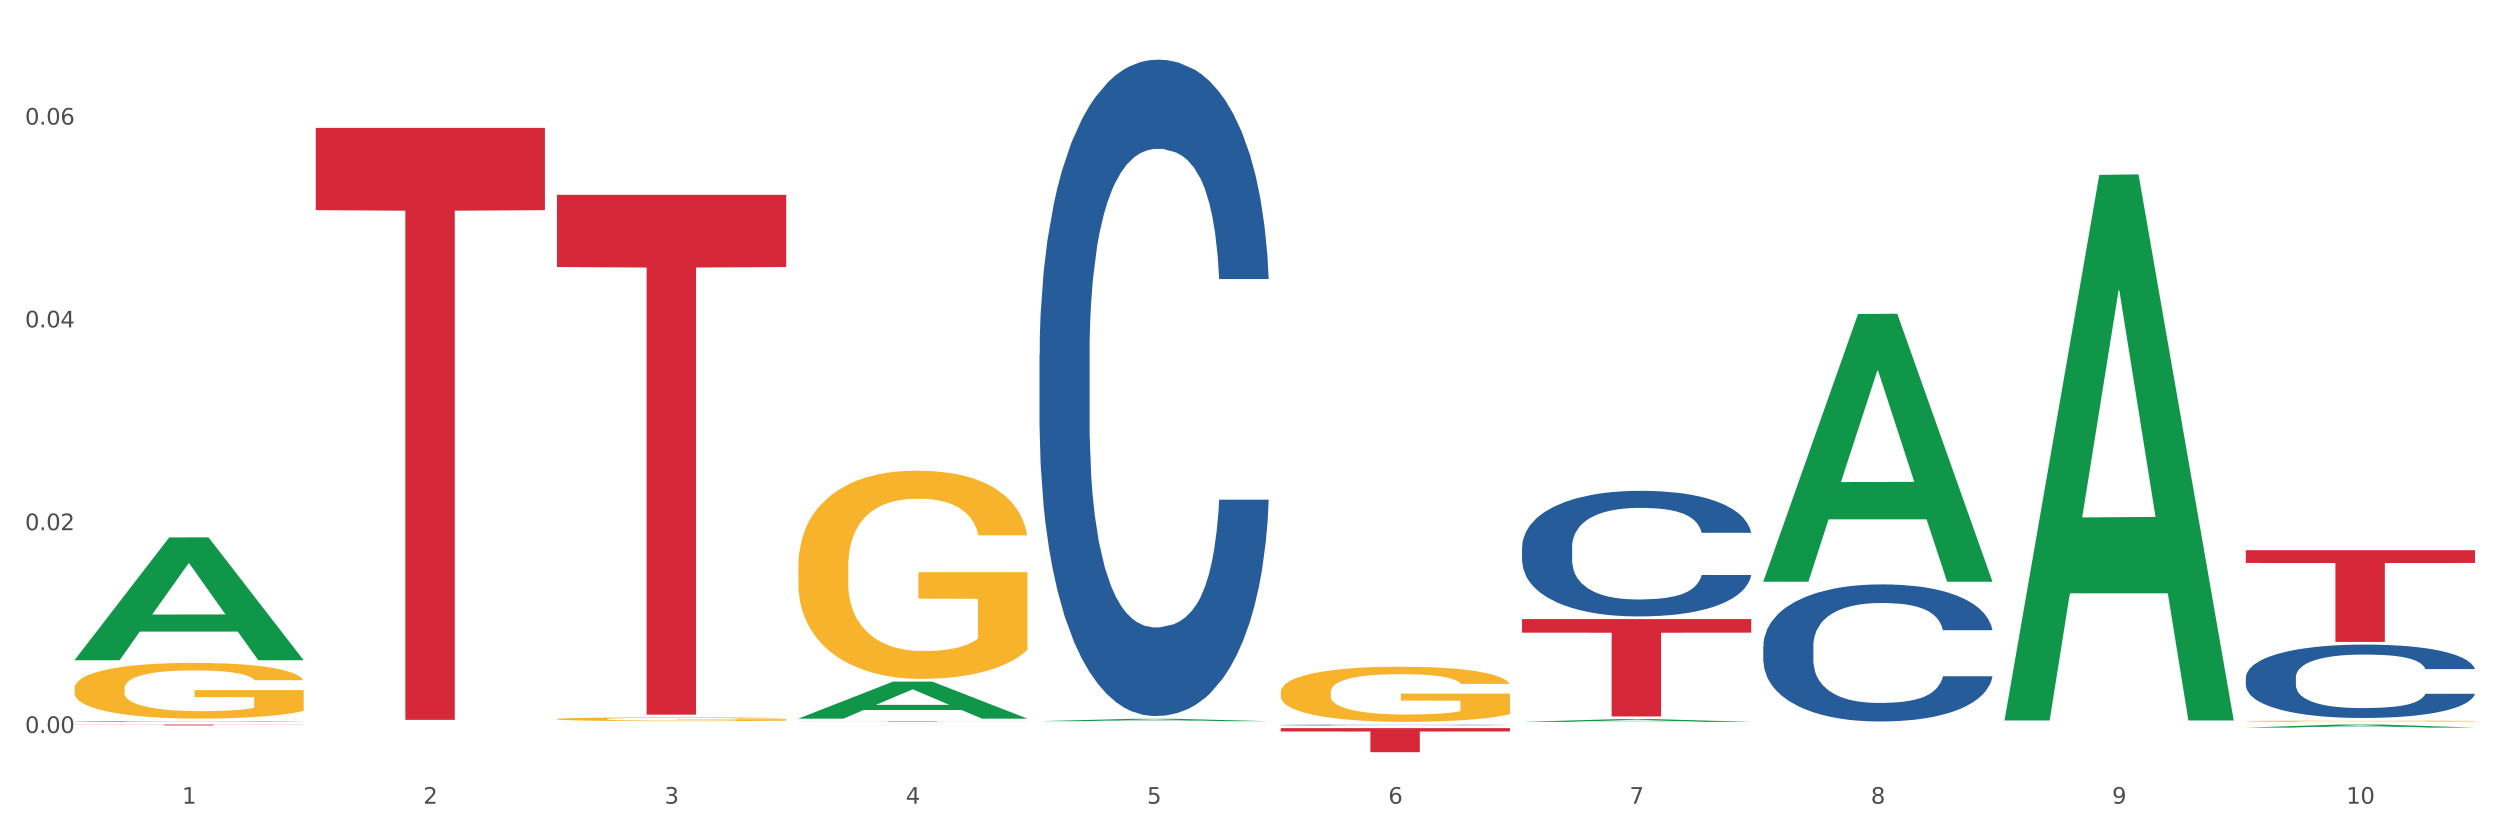 <?xml version="1.0" encoding="utf-8" standalone="no"?>
<!DOCTYPE svg PUBLIC "-//W3C//DTD SVG 1.1//EN"
  "http://www.w3.org/Graphics/SVG/1.1/DTD/svg11.dtd">
<svg xmlns:xlink="http://www.w3.org/1999/xlink" width="1080pt" height="360pt" viewBox="0 0 1080 360" xmlns="http://www.w3.org/2000/svg" version="1.1">
 <rect x="0" y="0" width="1080" height="360" fill="#333333" stroke="none"/>
 <defs>
  <style type="text/css">*{stroke-linejoin: round; stroke-linecap: butt}</style>
 </defs>
 <g id="figure_1">
  <g id="patch_1">
   <path d="M 0 360 
L 1080 360 
L 1080 0 
L 0 0 
z
" style="fill: #ffffff; stroke: #ffffff; stroke-linejoin: miter"/>
  </g>
  <g id="axes_1">
   <g id="matplotlib.axis_1">
    <g id="xtick_1">
     <g id="text_1">
      <!-- 1 -->
      <g style="fill: #4d4d4d" transform="translate(78.627 347.204) scale(0.096 -0.096)">
       <defs>
        <path id="DejaVuSans-31" d="M 794 531 
L 1825 531 
L 1825 4091 
L 703 3866 
L 703 4441 
L 1819 4666 
L 2450 4666 
L 2450 531 
L 3481 531 
L 3481 0 
L 794 0 
L 794 531 
z
" transform="scale(0.016)"/>
       </defs>
       <use xlink:href="#DejaVuSans-31"/>
      </g>
     </g>
    </g>
    <g id="xtick_2">
     <g id="text_2">
      <!-- 2 -->
      <g style="fill: #4d4d4d" transform="translate(182.851 347.204) scale(0.096 -0.096)">
       <defs>
        <path id="DejaVuSans-32" d="M 1228 531 
L 3431 531 
L 3431 0 
L 469 0 
L 469 531 
Q 828 903 1448 1529 
Q 2069 2156 2228 2338 
Q 2531 2678 2651 2914 
Q 2772 3150 2772 3378 
Q 2772 3750 2511 3984 
Q 2250 4219 1831 4219 
Q 1534 4219 1204 4116 
Q 875 4013 500 3803 
L 500 4441 
Q 881 4594 1212 4672 
Q 1544 4750 1819 4750 
Q 2544 4750 2975 4387 
Q 3406 4025 3406 3419 
Q 3406 3131 3298 2873 
Q 3191 2616 2906 2266 
Q 2828 2175 2409 1742 
Q 1991 1309 1228 531 
z
" transform="scale(0.016)"/>
       </defs>
       <use xlink:href="#DejaVuSans-32"/>
      </g>
     </g>
    </g>
    <g id="xtick_3">
     <g id="text_3">
      <!-- 3 -->
      <g style="fill: #4d4d4d" transform="translate(287.074 347.204) scale(0.096 -0.096)">
       <defs>
        <path id="DejaVuSans-33" d="M 2597 2516 
Q 3050 2419 3304 2112 
Q 3559 1806 3559 1356 
Q 3559 666 3084 287 
Q 2609 -91 1734 -91 
Q 1441 -91 1130 -33 
Q 819 25 488 141 
L 488 750 
Q 750 597 1062 519 
Q 1375 441 1716 441 
Q 2309 441 2620 675 
Q 2931 909 2931 1356 
Q 2931 1769 2642 2001 
Q 2353 2234 1838 2234 
L 1294 2234 
L 1294 2753 
L 1863 2753 
Q 2328 2753 2575 2939 
Q 2822 3125 2822 3475 
Q 2822 3834 2567 4026 
Q 2313 4219 1838 4219 
Q 1578 4219 1281 4162 
Q 984 4106 628 3988 
L 628 4550 
Q 988 4650 1302 4700 
Q 1616 4750 1894 4750 
Q 2613 4750 3031 4423 
Q 3450 4097 3450 3541 
Q 3450 3153 3228 2886 
Q 3006 2619 2597 2516 
z
" transform="scale(0.016)"/>
       </defs>
       <use xlink:href="#DejaVuSans-33"/>
      </g>
     </g>
    </g>
    <g id="xtick_4">
     <g id="text_4">
      <!-- 4 -->
      <g style="fill: #4d4d4d" transform="translate(391.298 347.204) scale(0.096 -0.096)">
       <defs>
        <path id="DejaVuSans-34" d="M 2419 4116 
L 825 1625 
L 2419 1625 
L 2419 4116 
z
M 2253 4666 
L 3047 4666 
L 3047 1625 
L 3713 1625 
L 3713 1100 
L 3047 1100 
L 3047 0 
L 2419 0 
L 2419 1100 
L 313 1100 
L 313 1709 
L 2253 4666 
z
" transform="scale(0.016)"/>
       </defs>
       <use xlink:href="#DejaVuSans-34"/>
      </g>
     </g>
    </g>
    <g id="xtick_5">
     <g id="text_5">
      <!-- 5 -->
      <g style="fill: #4d4d4d" transform="translate(495.522 347.204) scale(0.096 -0.096)">
       <defs>
        <path id="DejaVuSans-35" d="M 691 4666 
L 3169 4666 
L 3169 4134 
L 1269 4134 
L 1269 2991 
Q 1406 3038 1543 3061 
Q 1681 3084 1819 3084 
Q 2600 3084 3056 2656 
Q 3513 2228 3513 1497 
Q 3513 744 3044 326 
Q 2575 -91 1722 -91 
Q 1428 -91 1123 -41 
Q 819 9 494 109 
L 494 744 
Q 775 591 1075 516 
Q 1375 441 1709 441 
Q 2250 441 2565 725 
Q 2881 1009 2881 1497 
Q 2881 1984 2565 2268 
Q 2250 2553 1709 2553 
Q 1456 2553 1204 2497 
Q 953 2441 691 2322 
L 691 4666 
z
" transform="scale(0.016)"/>
       </defs>
       <use xlink:href="#DejaVuSans-35"/>
      </g>
     </g>
    </g>
    <g id="xtick_6">
     <g id="text_6">
      <!-- 6 -->
      <g style="fill: #4d4d4d" transform="translate(599.745 347.204) scale(0.096 -0.096)">
       <defs>
        <path id="DejaVuSans-36" d="M 2113 2584 
Q 1688 2584 1439 2293 
Q 1191 2003 1191 1497 
Q 1191 994 1439 701 
Q 1688 409 2113 409 
Q 2538 409 2786 701 
Q 3034 994 3034 1497 
Q 3034 2003 2786 2293 
Q 2538 2584 2113 2584 
z
M 3366 4563 
L 3366 3988 
Q 3128 4100 2886 4159 
Q 2644 4219 2406 4219 
Q 1781 4219 1451 3797 
Q 1122 3375 1075 2522 
Q 1259 2794 1537 2939 
Q 1816 3084 2150 3084 
Q 2853 3084 3261 2657 
Q 3669 2231 3669 1497 
Q 3669 778 3244 343 
Q 2819 -91 2113 -91 
Q 1303 -91 875 529 
Q 447 1150 447 2328 
Q 447 3434 972 4092 
Q 1497 4750 2381 4750 
Q 2619 4750 2861 4703 
Q 3103 4656 3366 4563 
z
" transform="scale(0.016)"/>
       </defs>
       <use xlink:href="#DejaVuSans-36"/>
      </g>
     </g>
    </g>
    <g id="xtick_7">
     <g id="text_7">
      <!-- 7 -->
      <g style="fill: #4d4d4d" transform="translate(703.969 347.204) scale(0.096 -0.096)">
       <defs>
        <path id="DejaVuSans-37" d="M 525 4666 
L 3525 4666 
L 3525 4397 
L 1831 0 
L 1172 0 
L 2766 4134 
L 525 4134 
L 525 4666 
z
" transform="scale(0.016)"/>
       </defs>
       <use xlink:href="#DejaVuSans-37"/>
      </g>
     </g>
    </g>
    <g id="xtick_8">
     <g id="text_8">
      <!-- 8 -->
      <g style="fill: #4d4d4d" transform="translate(808.193 347.204) scale(0.096 -0.096)">
       <defs>
        <path id="DejaVuSans-38" d="M 2034 2216 
Q 1584 2216 1326 1975 
Q 1069 1734 1069 1313 
Q 1069 891 1326 650 
Q 1584 409 2034 409 
Q 2484 409 2743 651 
Q 3003 894 3003 1313 
Q 3003 1734 2745 1975 
Q 2488 2216 2034 2216 
z
M 1403 2484 
Q 997 2584 770 2862 
Q 544 3141 544 3541 
Q 544 4100 942 4425 
Q 1341 4750 2034 4750 
Q 2731 4750 3128 4425 
Q 3525 4100 3525 3541 
Q 3525 3141 3298 2862 
Q 3072 2584 2669 2484 
Q 3125 2378 3379 2068 
Q 3634 1759 3634 1313 
Q 3634 634 3220 271 
Q 2806 -91 2034 -91 
Q 1263 -91 848 271 
Q 434 634 434 1313 
Q 434 1759 690 2068 
Q 947 2378 1403 2484 
z
M 1172 3481 
Q 1172 3119 1398 2916 
Q 1625 2713 2034 2713 
Q 2441 2713 2670 2916 
Q 2900 3119 2900 3481 
Q 2900 3844 2670 4047 
Q 2441 4250 2034 4250 
Q 1625 4250 1398 4047 
Q 1172 3844 1172 3481 
z
" transform="scale(0.016)"/>
       </defs>
       <use xlink:href="#DejaVuSans-38"/>
      </g>
     </g>
    </g>
    <g id="xtick_9">
     <g id="text_9">
      <!-- 9 -->
      <g style="fill: #4d4d4d" transform="translate(912.416 347.204) scale(0.096 -0.096)">
       <defs>
        <path id="DejaVuSans-39" d="M 703 97 
L 703 672 
Q 941 559 1184 500 
Q 1428 441 1663 441 
Q 2288 441 2617 861 
Q 2947 1281 2994 2138 
Q 2813 1869 2534 1725 
Q 2256 1581 1919 1581 
Q 1219 1581 811 2004 
Q 403 2428 403 3163 
Q 403 3881 828 4315 
Q 1253 4750 1959 4750 
Q 2769 4750 3195 4129 
Q 3622 3509 3622 2328 
Q 3622 1225 3098 567 
Q 2575 -91 1691 -91 
Q 1453 -91 1209 -44 
Q 966 3 703 97 
z
M 1959 2075 
Q 2384 2075 2632 2365 
Q 2881 2656 2881 3163 
Q 2881 3666 2632 3958 
Q 2384 4250 1959 4250 
Q 1534 4250 1286 3958 
Q 1038 3666 1038 3163 
Q 1038 2656 1286 2365 
Q 1534 2075 1959 2075 
z
" transform="scale(0.016)"/>
       </defs>
       <use xlink:href="#DejaVuSans-39"/>
      </g>
     </g>
    </g>
    <g id="xtick_10">
     <g id="text_10">
      <!-- 10 -->
      <g style="fill: #4d4d4d" transform="translate(1013.586 347.204) scale(0.096 -0.096)">
       <defs>
        <path id="DejaVuSans-30" d="M 2034 4250 
Q 1547 4250 1301 3770 
Q 1056 3291 1056 2328 
Q 1056 1369 1301 889 
Q 1547 409 2034 409 
Q 2525 409 2770 889 
Q 3016 1369 3016 2328 
Q 3016 3291 2770 3770 
Q 2525 4250 2034 4250 
z
M 2034 4750 
Q 2819 4750 3233 4129 
Q 3647 3509 3647 2328 
Q 3647 1150 3233 529 
Q 2819 -91 2034 -91 
Q 1250 -91 836 529 
Q 422 1150 422 2328 
Q 422 3509 836 4129 
Q 1250 4750 2034 4750 
z
" transform="scale(0.016)"/>
       </defs>
       <use xlink:href="#DejaVuSans-31"/>
       <use xlink:href="#DejaVuSans-30" transform="translate(63.623 0)"/>
      </g>
     </g>
    </g>
    <g id="xtick_11"/>
    <g id="xtick_12"/>
    <g id="xtick_13"/>
    <g id="xtick_14"/>
    <g id="xtick_15"/>
    <g id="xtick_16"/>
    <g id="xtick_17"/>
    <g id="xtick_18"/>
    <g id="xtick_19"/>
   </g>
   <g id="matplotlib.axis_2">
    <g id="ytick_1">
     <g id="text_11">
      <!-- 0.00 -->
      <g style="fill: #4d4d4d" transform="translate(10.8 316.64) scale(0.096 -0.096)">
       <defs>
        <path id="DejaVuSans-2e" d="M 684 794 
L 1344 794 
L 1344 0 
L 684 0 
L 684 794 
z
" transform="scale(0.016)"/>
       </defs>
       <use xlink:href="#DejaVuSans-30"/>
       <use xlink:href="#DejaVuSans-2e" transform="translate(63.623 0)"/>
       <use xlink:href="#DejaVuSans-30" transform="translate(95.41 0)"/>
       <use xlink:href="#DejaVuSans-30" transform="translate(159.033 0)"/>
      </g>
     </g>
    </g>
    <g id="ytick_2">
     <g id="text_12">
      <!-- 0.02 -->
      <g style="fill: #4d4d4d" transform="translate(10.8 229.037) scale(0.096 -0.096)">
       <use xlink:href="#DejaVuSans-30"/>
       <use xlink:href="#DejaVuSans-2e" transform="translate(63.623 0)"/>
       <use xlink:href="#DejaVuSans-30" transform="translate(95.41 0)"/>
       <use xlink:href="#DejaVuSans-32" transform="translate(159.033 0)"/>
      </g>
     </g>
    </g>
    <g id="ytick_3">
     <g id="text_13">
      <!-- 0.04 -->
      <g style="fill: #4d4d4d" transform="translate(10.8 141.433) scale(0.096 -0.096)">
       <use xlink:href="#DejaVuSans-30"/>
       <use xlink:href="#DejaVuSans-2e" transform="translate(63.623 0)"/>
       <use xlink:href="#DejaVuSans-30" transform="translate(95.41 0)"/>
       <use xlink:href="#DejaVuSans-34" transform="translate(159.033 0)"/>
      </g>
     </g>
    </g>
    <g id="ytick_4">
     <g id="text_14">
      <!-- 0.06 -->
      <g style="fill: #4d4d4d" transform="translate(10.8 53.83) scale(0.096 -0.096)">
       <use xlink:href="#DejaVuSans-30"/>
       <use xlink:href="#DejaVuSans-2e" transform="translate(63.623 0)"/>
       <use xlink:href="#DejaVuSans-30" transform="translate(95.41 0)"/>
       <use xlink:href="#DejaVuSans-36" transform="translate(159.033 0)"/>
      </g>
     </g>
    </g>
    <g id="ytick_5"/>
    <g id="ytick_6"/>
    <g id="ytick_7"/>
   </g>
   <g id="PolyCollection_1">
    <path d="M 32.175 285.131 
L 32.277 285.081 
L 73.107 232.166 
L 90.051 232.116 
L 131.187 285.23 
L 111.589 285.23 
L 102.709 272.862 
L 60.552 272.862 
L 60.246 273.061 
L 51.671 285.23 
L 32.175 285.23 
L 32.175 285.131 
L 65.86 265.481 
L 97.401 265.431 
L 81.783 243.437 
L 81.579 243.337 
L 81.375 243.487 
L 65.758 265.431 
L 65.86 265.481 
L 32.175 285.131 
z
" clip-path="url(#p16e8922521)" style="fill: #109648"/>
    <path d="M 970.188 237.689 
L 1069.2 237.689 
L 1069.2 243.196 
L 1030.252 243.233 
L 1030.252 277.314 
L 1008.901 277.314 
L 1008.901 243.233 
L 970.188 243.196 
L 970.188 237.727 
L 970.188 237.689 
z
" clip-path="url(#p16e8922521)" style="fill: #d62839"/>
    <path d="M 657.517 267.45 
L 756.529 267.45 
L 756.529 273.297 
L 717.581 273.337 
L 717.581 309.527 
L 696.23 309.527 
L 696.23 273.337 
L 657.517 273.297 
L 657.517 267.489 
L 657.517 267.45 
z
" clip-path="url(#p16e8922521)" style="fill: #d62839"/>
    <path d="M 553.293 314.558 
L 652.306 314.558 
L 652.306 316.002 
L 613.358 316.012 
L 613.358 324.95 
L 592.006 324.95 
L 592.006 316.012 
L 553.293 316.002 
L 553.293 314.568 
L 553.293 314.558 
z
" clip-path="url(#p16e8922521)" style="fill: #d62839"/>
    <path d="M 344.846 311.611 
L 443.858 311.611 
L 443.858 311.637 
L 404.91 311.638 
L 404.91 311.798 
L 383.559 311.798 
L 383.559 311.638 
L 344.846 311.637 
L 344.846 311.612 
L 344.846 311.611 
z
" clip-path="url(#p16e8922521)" style="fill: #d62839"/>
    <path d="M 240.622 84.151 
L 339.635 84.151 
L 339.635 115.362 
L 300.687 115.572 
L 300.687 308.74 
L 279.336 308.74 
L 279.336 115.572 
L 240.622 115.362 
L 240.622 84.362 
L 240.622 84.151 
z
" clip-path="url(#p16e8922521)" style="fill: #d62839"/>
    <path d="M 136.399 55.246 
L 235.411 55.246 
L 235.411 90.784 
L 196.463 91.024 
L 196.463 310.978 
L 175.112 310.978 
L 175.112 91.024 
L 136.399 90.784 
L 136.399 55.486 
L 136.399 55.246 
z
" clip-path="url(#p16e8922521)" style="fill: #d62839"/>
    <path d="M 32.175 312.993 
L 131.187 312.993 
L 131.187 313.046 
L 92.239 313.046 
L 92.239 313.376 
L 70.888 313.376 
L 70.888 313.046 
L 32.175 313.046 
L 32.175 312.993 
L 32.175 312.993 
z
" clip-path="url(#p16e8922521)" style="fill: #d62839"/>
    <path d="M 32.175 311.696 
L 32.292 311.696 
L 32.292 311.689 
L 32.643 311.68 
L 33.931 311.663 
L 35.569 311.65 
L 38.378 311.635 
L 39.899 311.628 
L 41.889 311.621 
L 45.985 311.61 
L 50.667 311.6 
L 53.944 311.595 
L 56.401 311.591 
L 61.902 311.585 
L 65.062 311.583 
L 68.339 311.58 
L 71.148 311.579 
L 75.829 311.577 
L 79.575 311.576 
L 83.905 311.576 
L 87.533 311.576 
L 92.331 311.577 
L 99.354 311.58 
L 102.045 311.582 
L 105.674 311.585 
L 109.419 311.589 
L 112.462 311.593 
L 115.973 311.598 
L 119.601 311.606 
L 123.112 311.615 
L 125.57 311.624 
L 127.559 311.633 
L 129.315 311.644 
L 130.602 311.656 
L 131.187 311.666 
L 109.77 311.666 
L 109.185 311.657 
L 108.014 311.647 
L 106.844 311.64 
L 105.557 311.635 
L 103.567 311.629 
L 101.811 311.625 
L 98.886 311.62 
L 96.194 311.617 
L 93.97 311.616 
L 91.278 311.614 
L 85.543 311.613 
L 81.447 311.613 
L 78.872 311.613 
L 75.712 311.614 
L 73.021 311.616 
L 69.861 311.619 
L 67.403 311.622 
L 64.945 311.626 
L 63.541 311.629 
L 61.434 311.635 
L 60.03 311.639 
L 58.157 311.647 
L 57.104 311.652 
L 55.231 311.666 
L 54.412 311.676 
L 54.061 311.683 
L 53.827 311.691 
L 53.827 311.729 
L 54.529 311.746 
L 55.114 311.754 
L 56.05 311.762 
L 57.806 311.773 
L 60.381 311.783 
L 63.072 311.791 
L 65.296 311.795 
L 67.403 311.799 
L 69.509 311.801 
L 72.084 311.804 
L 74.191 311.805 
L 77.351 311.807 
L 81.096 311.808 
L 84.022 311.808 
L 89.991 311.806 
L 92.683 311.805 
L 95.257 311.803 
L 98.066 311.801 
L 100.29 311.798 
L 101.577 311.796 
L 103.684 311.791 
L 105.322 311.786 
L 106.727 311.78 
L 107.663 311.776 
L 108.717 311.768 
L 109.536 311.76 
L 109.77 311.756 
L 131.187 311.756 
L 130.719 311.764 
L 129.9 311.773 
L 128.262 311.784 
L 126.974 311.791 
L 124.985 311.799 
L 122.878 311.806 
L 119.952 311.813 
L 117.26 311.819 
L 114.451 311.824 
L 111.408 311.828 
L 105.908 311.834 
L 103.918 311.836 
L 99.705 311.839 
L 96.428 311.841 
L 91.629 311.843 
L 86.714 311.844 
L 81.564 311.844 
L 77 311.843 
L 71.967 311.842 
L 68.807 311.84 
L 65.296 311.838 
L 61.2 311.835 
L 57.338 311.831 
L 53.71 311.826 
L 50.316 311.82 
L 47.156 311.814 
L 43.059 311.803 
L 40.016 311.793 
L 37.793 311.783 
L 36.271 311.775 
L 34.75 311.765 
L 33.931 311.758 
L 32.643 311.741 
L 32.175 311.725 
L 32.175 311.696 
z
" clip-path="url(#p16e8922521)" style="fill: #255c99"/>
    <path d="M 449.069 153.186 
L 449.187 152.927 
L 449.187 145.675 
L 449.538 135.833 
L 450.825 117.703 
L 452.464 103.976 
L 455.272 87.919 
L 456.794 81.185 
L 458.783 73.674 
L 462.88 61.501 
L 467.561 51.141 
L 470.838 45.443 
L 473.296 41.817 
L 478.797 35.342 
L 481.957 32.493 
L 485.234 30.162 
L 488.042 28.608 
L 492.724 26.795 
L 496.469 26.018 
L 500.799 25.759 
L 504.427 26.018 
L 509.226 27.054 
L 516.248 30.162 
L 518.94 31.975 
L 522.568 35.083 
L 526.313 39.227 
L 529.356 43.371 
L 532.867 49.328 
L 536.495 57.098 
L 540.006 66.94 
L 542.464 76.005 
L 544.454 85.588 
L 546.209 97.242 
L 547.497 109.933 
L 548.082 120.552 
L 526.664 120.552 
L 526.079 110.969 
L 524.909 100.609 
L 523.738 93.616 
L 522.451 87.919 
L 520.461 81.444 
L 518.706 77.3 
L 515.78 72.379 
L 513.088 69.271 
L 510.864 67.458 
L 508.173 65.904 
L 502.438 64.35 
L 498.342 64.35 
L 495.767 64.868 
L 492.607 66.163 
L 489.915 67.976 
L 486.755 71.084 
L 484.297 74.451 
L 481.84 78.854 
L 480.435 81.962 
L 478.328 87.66 
L 476.924 92.321 
L 475.051 100.35 
L 473.998 106.048 
L 472.126 120.811 
L 471.306 131.689 
L 470.955 139.2 
L 470.721 147.488 
L 470.721 187.891 
L 471.423 206.021 
L 472.009 213.791 
L 472.945 222.597 
L 474.7 233.992 
L 477.275 245.129 
L 479.967 253.158 
L 482.191 258.079 
L 484.297 261.705 
L 486.404 264.554 
L 488.979 267.144 
L 491.085 268.698 
L 494.245 270.252 
L 497.991 271.029 
L 500.916 271.029 
L 506.885 269.734 
L 509.577 268.439 
L 512.152 266.626 
L 514.961 263.777 
L 517.184 260.669 
L 518.472 258.338 
L 520.578 253.417 
L 522.217 248.237 
L 523.621 242.28 
L 524.558 237.1 
L 525.611 229.33 
L 526.43 220.525 
L 526.664 215.863 
L 548.082 215.863 
L 547.614 225.186 
L 546.795 234.251 
L 545.156 246.424 
L 543.869 253.417 
L 541.879 261.964 
L 539.772 269.216 
L 536.846 277.245 
L 534.155 283.202 
L 531.346 288.382 
L 528.303 293.043 
L 522.802 299.518 
L 520.813 301.331 
L 516.599 304.439 
L 513.322 306.252 
L 508.524 308.065 
L 503.608 309.101 
L 498.459 309.36 
L 493.894 308.842 
L 488.862 307.288 
L 485.702 305.734 
L 482.191 303.403 
L 478.094 299.777 
L 474.232 295.374 
L 470.604 290.194 
L 467.21 284.238 
L 464.05 277.504 
L 459.954 266.367 
L 456.911 255.489 
L 454.687 245.388 
L 453.166 236.841 
L 451.644 225.963 
L 450.825 218.453 
L 449.538 200.323 
L 449.069 183.488 
L 449.069 153.186 
z
" clip-path="url(#p16e8922521)" style="fill: #255c99"/>
    <path d="M 553.293 313.217 
L 553.41 313.216 
L 553.41 313.207 
L 553.761 313.195 
L 555.049 313.173 
L 556.687 313.156 
L 559.496 313.136 
L 561.017 313.128 
L 563.007 313.119 
L 567.103 313.104 
L 571.785 313.091 
L 575.062 313.084 
L 577.52 313.079 
L 583.02 313.071 
L 586.18 313.068 
L 589.457 313.065 
L 592.266 313.063 
L 596.948 313.061 
L 600.693 313.06 
L 605.023 313.059 
L 608.651 313.06 
L 613.45 313.061 
L 620.472 313.065 
L 623.164 313.067 
L 626.792 313.071 
L 630.537 313.076 
L 633.58 313.081 
L 637.091 313.089 
L 640.719 313.098 
L 644.23 313.11 
L 646.688 313.121 
L 648.677 313.133 
L 650.433 313.148 
L 651.72 313.163 
L 652.306 313.176 
L 630.888 313.176 
L 630.303 313.165 
L 629.132 313.152 
L 627.962 313.143 
L 626.675 313.136 
L 624.685 313.128 
L 622.929 313.123 
L 620.004 313.117 
L 617.312 313.113 
L 615.088 313.111 
L 612.396 313.109 
L 606.661 313.107 
L 602.565 313.107 
L 599.99 313.108 
L 596.83 313.109 
L 594.139 313.112 
L 590.979 313.115 
L 588.521 313.12 
L 586.063 313.125 
L 584.659 313.129 
L 582.552 313.136 
L 581.148 313.142 
L 579.275 313.151 
L 578.222 313.159 
L 576.349 313.177 
L 575.53 313.19 
L 575.179 313.199 
L 574.945 313.21 
L 574.945 313.259 
L 575.647 313.282 
L 576.232 313.291 
L 577.168 313.302 
L 578.924 313.316 
L 581.499 313.33 
L 584.191 313.34 
L 586.414 313.346 
L 588.521 313.351 
L 590.628 313.354 
L 593.202 313.357 
L 595.309 313.359 
L 598.469 313.361 
L 602.214 313.362 
L 605.14 313.362 
L 611.109 313.36 
L 613.801 313.359 
L 616.375 313.357 
L 619.184 313.353 
L 621.408 313.349 
L 622.695 313.346 
L 624.802 313.34 
L 626.441 313.334 
L 627.845 313.327 
L 628.781 313.32 
L 629.835 313.311 
L 630.654 313.3 
L 630.888 313.294 
L 652.306 313.294 
L 651.837 313.305 
L 651.018 313.317 
L 649.38 313.332 
L 648.092 313.34 
L 646.103 313.351 
L 643.996 313.36 
L 641.07 313.37 
L 638.378 313.377 
L 635.569 313.383 
L 632.526 313.389 
L 627.026 313.397 
L 625.036 313.399 
L 620.823 313.403 
L 617.546 313.406 
L 612.747 313.408 
L 607.832 313.409 
L 602.682 313.409 
L 598.118 313.409 
L 593.085 313.407 
L 589.925 313.405 
L 586.414 313.402 
L 582.318 313.398 
L 578.456 313.392 
L 574.828 313.386 
L 571.434 313.378 
L 568.274 313.37 
L 564.177 313.356 
L 561.135 313.343 
L 558.911 313.33 
L 557.389 313.32 
L 555.868 313.306 
L 555.049 313.297 
L 553.761 313.275 
L 553.293 313.254 
L 553.293 313.217 
z
" clip-path="url(#p16e8922521)" style="fill: #255c99"/>
    <path d="M 657.517 236.416 
L 657.634 236.366 
L 657.634 234.978 
L 657.985 233.095 
L 659.272 229.626 
L 660.911 226.999 
L 663.72 223.926 
L 665.241 222.638 
L 667.231 221.2 
L 671.327 218.871 
L 676.008 216.889 
L 679.285 215.798 
L 681.743 215.104 
L 687.244 213.865 
L 690.404 213.32 
L 693.681 212.874 
L 696.49 212.577 
L 701.171 212.23 
L 704.916 212.081 
L 709.247 212.032 
L 712.875 212.081 
L 717.673 212.279 
L 724.695 212.874 
L 727.387 213.221 
L 731.015 213.816 
L 734.76 214.609 
L 737.803 215.402 
L 741.314 216.542 
L 744.943 218.028 
L 748.454 219.912 
L 750.911 221.646 
L 752.901 223.48 
L 754.657 225.71 
L 755.944 228.139 
L 756.529 230.171 
L 735.112 230.171 
L 734.526 228.337 
L 733.356 226.355 
L 732.186 225.017 
L 730.898 223.926 
L 728.909 222.687 
L 727.153 221.894 
L 724.227 220.953 
L 721.535 220.358 
L 719.312 220.011 
L 716.62 219.714 
L 710.885 219.416 
L 706.789 219.416 
L 704.214 219.515 
L 701.054 219.763 
L 698.362 220.11 
L 695.202 220.705 
L 692.745 221.349 
L 690.287 222.192 
L 688.882 222.786 
L 686.776 223.877 
L 685.371 224.769 
L 683.499 226.305 
L 682.445 227.395 
L 680.573 230.22 
L 679.754 232.302 
L 679.402 233.739 
L 679.168 235.325 
L 679.168 243.057 
L 679.871 246.526 
L 680.456 248.013 
L 681.392 249.698 
L 683.148 251.879 
L 685.722 254.01 
L 688.414 255.546 
L 690.638 256.488 
L 692.745 257.182 
L 694.851 257.727 
L 697.426 258.223 
L 699.533 258.52 
L 702.693 258.817 
L 706.438 258.966 
L 709.364 258.966 
L 715.332 258.718 
L 718.024 258.47 
L 720.599 258.123 
L 723.408 257.578 
L 725.632 256.983 
L 726.919 256.537 
L 729.026 255.596 
L 730.664 254.605 
L 732.069 253.465 
L 733.005 252.473 
L 734.058 250.987 
L 734.877 249.302 
L 735.112 248.409 
L 756.529 248.409 
L 756.061 250.194 
L 755.242 251.928 
L 753.603 254.258 
L 752.316 255.596 
L 750.326 257.231 
L 748.22 258.619 
L 745.294 260.155 
L 742.602 261.295 
L 739.793 262.287 
L 736.75 263.179 
L 731.249 264.418 
L 729.26 264.765 
L 725.046 265.359 
L 721.769 265.706 
L 716.971 266.053 
L 712.055 266.251 
L 706.906 266.301 
L 702.341 266.202 
L 697.309 265.904 
L 694.149 265.607 
L 690.638 265.161 
L 686.542 264.467 
L 682.679 263.625 
L 679.051 262.633 
L 675.657 261.494 
L 672.497 260.205 
L 668.401 258.074 
L 665.358 255.992 
L 663.134 254.059 
L 661.613 252.424 
L 660.091 250.342 
L 659.272 248.905 
L 657.985 245.436 
L 657.517 242.214 
L 657.517 236.416 
z
" clip-path="url(#p16e8922521)" style="fill: #255c99"/>
    <path d="M 761.74 279.065 
L 761.857 279.011 
L 761.857 277.497 
L 762.208 275.441 
L 763.496 271.655 
L 765.134 268.789 
L 767.943 265.435 
L 769.465 264.029 
L 771.454 262.46 
L 775.551 259.918 
L 780.232 257.755 
L 783.509 256.565 
L 785.967 255.807 
L 791.467 254.455 
L 794.627 253.86 
L 797.904 253.373 
L 800.713 253.049 
L 805.395 252.67 
L 809.14 252.508 
L 813.47 252.454 
L 817.098 252.508 
L 821.897 252.724 
L 828.919 253.373 
L 831.611 253.752 
L 835.239 254.401 
L 838.984 255.266 
L 842.027 256.132 
L 845.538 257.376 
L 849.166 258.999 
L 852.677 261.054 
L 855.135 262.947 
L 857.125 264.948 
L 858.88 267.382 
L 860.168 270.033 
L 860.753 272.25 
L 839.335 272.25 
L 838.75 270.249 
L 837.58 268.085 
L 836.409 266.625 
L 835.122 265.435 
L 833.132 264.083 
L 831.377 263.217 
L 828.451 262.19 
L 825.759 261.541 
L 823.535 261.162 
L 820.843 260.838 
L 815.109 260.513 
L 811.012 260.513 
L 808.438 260.621 
L 805.278 260.892 
L 802.586 261.27 
L 799.426 261.919 
L 796.968 262.622 
L 794.51 263.542 
L 793.106 264.191 
L 790.999 265.381 
L 789.595 266.355 
L 787.722 268.031 
L 786.669 269.221 
L 784.796 272.304 
L 783.977 274.576 
L 783.626 276.145 
L 783.392 277.875 
L 783.392 286.313 
L 784.094 290.099 
L 784.679 291.722 
L 785.616 293.561 
L 787.371 295.941 
L 789.946 298.267 
L 792.638 299.943 
L 794.862 300.971 
L 796.968 301.728 
L 799.075 302.323 
L 801.65 302.864 
L 803.756 303.189 
L 806.916 303.513 
L 810.661 303.676 
L 813.587 303.676 
L 819.556 303.405 
L 822.248 303.135 
L 824.823 302.756 
L 827.632 302.161 
L 829.855 301.512 
L 831.143 301.025 
L 833.249 299.998 
L 834.888 298.916 
L 836.292 297.672 
L 837.229 296.59 
L 838.282 294.967 
L 839.101 293.128 
L 839.335 292.155 
L 860.753 292.155 
L 860.285 294.102 
L 859.465 295.995 
L 857.827 298.537 
L 856.539 299.998 
L 854.55 301.782 
L 852.443 303.297 
L 849.517 304.974 
L 846.825 306.218 
L 844.017 307.3 
L 840.974 308.273 
L 835.473 309.625 
L 833.483 310.004 
L 829.27 310.653 
L 825.993 311.032 
L 821.195 311.41 
L 816.279 311.627 
L 811.13 311.681 
L 806.565 311.572 
L 801.533 311.248 
L 798.373 310.923 
L 794.862 310.437 
L 790.765 309.679 
L 786.903 308.76 
L 783.275 307.678 
L 779.881 306.434 
L 776.721 305.028 
L 772.625 302.702 
L 769.582 300.43 
L 767.358 298.321 
L 765.837 296.536 
L 764.315 294.264 
L 763.496 292.696 
L 762.208 288.909 
L 761.74 285.394 
L 761.74 279.065 
z
" clip-path="url(#p16e8922521)" style="fill: #255c99"/>
    <path d="M 970.188 292.708 
L 970.305 292.679 
L 970.305 291.868 
L 970.656 290.768 
L 971.943 288.741 
L 973.582 287.206 
L 976.39 285.411 
L 977.912 284.659 
L 979.902 283.819 
L 983.998 282.458 
L 988.679 281.3 
L 991.956 280.663 
L 994.414 280.258 
L 999.915 279.534 
L 1003.075 279.215 
L 1006.352 278.955 
L 1009.161 278.781 
L 1013.842 278.578 
L 1017.587 278.491 
L 1021.917 278.463 
L 1025.546 278.491 
L 1030.344 278.607 
L 1037.366 278.955 
L 1040.058 279.157 
L 1043.686 279.505 
L 1047.431 279.968 
L 1050.474 280.431 
L 1053.985 281.097 
L 1057.613 281.966 
L 1061.125 283.066 
L 1063.582 284.079 
L 1065.572 285.151 
L 1067.327 286.454 
L 1068.615 287.872 
L 1069.2 289.059 
L 1047.782 289.059 
L 1047.197 287.988 
L 1046.027 286.83 
L 1044.857 286.048 
L 1043.569 285.411 
L 1041.58 284.687 
L 1039.824 284.224 
L 1036.898 283.674 
L 1034.206 283.327 
L 1031.983 283.124 
L 1029.291 282.95 
L 1023.556 282.777 
L 1019.46 282.777 
L 1016.885 282.834 
L 1013.725 282.979 
L 1011.033 283.182 
L 1007.873 283.529 
L 1005.415 283.906 
L 1002.958 284.398 
L 1001.553 284.745 
L 999.447 285.382 
L 998.042 285.903 
L 996.17 286.801 
L 995.116 287.438 
L 993.244 289.088 
L 992.424 290.304 
L 992.073 291.144 
L 991.839 292.071 
L 991.839 296.587 
L 992.541 298.614 
L 993.127 299.483 
L 994.063 300.467 
L 995.818 301.741 
L 998.393 302.986 
L 1001.085 303.883 
L 1003.309 304.434 
L 1005.415 304.839 
L 1007.522 305.157 
L 1010.097 305.447 
L 1012.203 305.621 
L 1015.363 305.794 
L 1019.109 305.881 
L 1022.035 305.881 
L 1028.003 305.736 
L 1030.695 305.592 
L 1033.27 305.389 
L 1036.079 305.071 
L 1038.303 304.723 
L 1039.59 304.462 
L 1041.697 303.912 
L 1043.335 303.333 
L 1044.739 302.667 
L 1045.676 302.088 
L 1046.729 301.22 
L 1047.548 300.235 
L 1047.782 299.714 
L 1069.2 299.714 
L 1068.732 300.756 
L 1067.913 301.77 
L 1066.274 303.131 
L 1064.987 303.912 
L 1062.997 304.868 
L 1060.89 305.679 
L 1057.965 306.576 
L 1055.273 307.242 
L 1052.464 307.821 
L 1049.421 308.342 
L 1043.92 309.066 
L 1041.931 309.269 
L 1037.717 309.616 
L 1034.44 309.819 
L 1029.642 310.022 
L 1024.726 310.137 
L 1019.577 310.166 
L 1015.012 310.108 
L 1009.98 309.935 
L 1006.82 309.761 
L 1003.309 309.5 
L 999.212 309.095 
L 995.35 308.603 
L 991.722 308.024 
L 988.328 307.358 
L 985.168 306.605 
L 981.072 305.36 
L 978.029 304.144 
L 975.805 303.015 
L 974.284 302.059 
L 972.762 300.843 
L 971.943 300.004 
L 970.656 297.977 
L 970.188 296.095 
L 970.188 292.708 
z
" clip-path="url(#p16e8922521)" style="fill: #255c99"/>
    <path d="M 32.175 297.492 
L 32.292 297.47 
L 32.292 296.679 
L 32.526 295.998 
L 33.695 294.351 
L 35.448 292.99 
L 36.734 292.265 
L 38.02 291.672 
L 39.54 291.079 
L 41.41 290.464 
L 44.8 289.564 
L 46.904 289.102 
L 49.476 288.619 
L 54.152 287.917 
L 57.542 287.521 
L 61.049 287.192 
L 66.777 286.797 
L 70.517 286.621 
L 74.492 286.489 
L 79.285 286.401 
L 82.909 286.379 
L 90.858 286.445 
L 97.638 286.643 
L 100.911 286.797 
L 105.119 287.06 
L 107.34 287.236 
L 110.964 287.587 
L 114.705 288.048 
L 117.277 288.444 
L 121.134 289.19 
L 124.057 289.937 
L 126.745 290.859 
L 128.148 291.496 
L 129.2 292.089 
L 130.135 292.77 
L 131.071 293.846 
L 110.029 293.846 
L 109.211 293.078 
L 107.925 292.353 
L 106.054 291.65 
L 104.418 291.211 
L 101.612 290.662 
L 99.041 290.31 
L 96.352 290.047 
L 93.079 289.827 
L 90.507 289.717 
L 86.883 289.63 
L 79.752 289.652 
L 74.96 289.827 
L 71.686 290.047 
L 69.582 290.245 
L 67.712 290.464 
L 65.608 290.772 
L 63.153 291.233 
L 61.399 291.65 
L 59.646 292.177 
L 58.243 292.704 
L 56.957 293.319 
L 55.905 293.978 
L 55.087 294.659 
L 54.386 295.493 
L 53.801 296.877 
L 53.801 299.886 
L 54.035 300.566 
L 54.619 301.467 
L 55.321 302.148 
L 56.49 302.96 
L 57.542 303.509 
L 59.529 304.3 
L 61.75 304.959 
L 63.504 305.376 
L 65.257 305.727 
L 68.296 306.211 
L 71.686 306.606 
L 74.609 306.848 
L 78.583 307.067 
L 81.272 307.155 
L 83.61 307.199 
L 89.338 307.199 
L 93.429 307.133 
L 97.988 306.979 
L 101.495 306.782 
L 104.418 306.54 
L 107.691 306.145 
L 109.795 305.771 
L 109.795 301.181 
L 84.078 301.159 
L 84.078 298.107 
L 131.187 298.107 
L 131.187 307.067 
L 129.2 307.528 
L 126.979 307.946 
L 124.641 308.319 
L 121.134 308.78 
L 116.926 309.219 
L 113.185 309.527 
L 109.211 309.79 
L 104.535 310.032 
L 98.456 310.252 
L 94.715 310.339 
L 90.039 310.405 
L 84.545 310.427 
L 79.752 310.383 
L 75.076 310.274 
L 70.167 310.076 
L 65.374 309.79 
L 61.75 309.505 
L 58.126 309.153 
L 54.269 308.692 
L 51.229 308.253 
L 48.891 307.858 
L 46.32 307.353 
L 43.514 306.694 
L 41.41 306.101 
L 39.54 305.486 
L 37.552 304.695 
L 36.15 304.014 
L 34.747 303.158 
L 33.928 302.521 
L 32.993 301.533 
L 32.292 300.149 
L 32.175 297.492 
z
" clip-path="url(#p16e8922521)" style="fill: #f7b32b"/>
    <path d="M 240.622 310.649 
L 240.739 310.647 
L 240.739 310.593 
L 240.973 310.547 
L 242.142 310.434 
L 243.895 310.341 
L 245.181 310.291 
L 246.467 310.251 
L 247.987 310.21 
L 249.857 310.168 
L 253.247 310.106 
L 255.351 310.075 
L 257.923 310.042 
L 262.599 309.994 
L 265.989 309.967 
L 269.496 309.944 
L 275.224 309.917 
L 278.965 309.905 
L 282.939 309.896 
L 287.732 309.89 
L 291.356 309.889 
L 299.305 309.893 
L 306.085 309.907 
L 309.358 309.917 
L 313.566 309.935 
L 315.788 309.947 
L 319.411 309.971 
L 323.152 310.003 
L 325.724 310.03 
L 329.581 310.081 
L 332.504 310.132 
L 335.193 310.195 
L 336.595 310.239 
L 337.647 310.279 
L 338.583 310.326 
L 339.518 310.399 
L 318.476 310.399 
L 317.658 310.347 
L 316.372 310.297 
L 314.502 310.249 
L 312.865 310.219 
L 310.06 310.182 
L 307.488 310.157 
L 304.799 310.139 
L 301.526 310.124 
L 298.954 310.117 
L 295.33 310.111 
L 288.2 310.112 
L 283.407 310.124 
L 280.134 310.139 
L 278.03 310.153 
L 276.159 310.168 
L 274.055 310.189 
L 271.6 310.221 
L 269.847 310.249 
L 268.093 310.285 
L 266.69 310.321 
L 265.405 310.363 
L 264.352 310.408 
L 263.534 310.455 
L 262.833 310.512 
L 262.248 310.607 
L 262.248 310.812 
L 262.482 310.859 
L 263.067 310.921 
L 263.768 310.967 
L 264.937 311.023 
L 265.989 311.06 
L 267.976 311.114 
L 270.197 311.159 
L 271.951 311.188 
L 273.704 311.212 
L 276.744 311.245 
L 280.134 311.272 
L 283.056 311.289 
L 287.031 311.304 
L 289.719 311.31 
L 292.057 311.313 
L 297.785 311.313 
L 301.877 311.308 
L 306.436 311.298 
L 309.943 311.284 
L 312.865 311.268 
L 316.138 311.241 
L 318.242 311.215 
L 318.242 310.901 
L 292.525 310.9 
L 292.525 310.691 
L 339.635 310.691 
L 339.635 311.304 
L 337.647 311.335 
L 335.426 311.364 
L 333.088 311.389 
L 329.581 311.421 
L 325.373 311.451 
L 321.632 311.472 
L 317.658 311.49 
L 312.982 311.506 
L 306.903 311.521 
L 303.163 311.527 
L 298.487 311.532 
L 292.992 311.533 
L 288.2 311.53 
L 283.524 311.523 
L 278.614 311.509 
L 273.821 311.49 
L 270.197 311.47 
L 266.574 311.446 
L 262.716 311.415 
L 259.677 311.385 
L 257.339 311.358 
L 254.767 311.323 
L 251.961 311.278 
L 249.857 311.238 
L 247.987 311.196 
L 246 311.141 
L 244.597 311.095 
L 243.194 311.036 
L 242.376 310.993 
L 241.441 310.925 
L 240.739 310.83 
L 240.622 310.649 
z
" clip-path="url(#p16e8922521)" style="fill: #f7b32b"/>
    <path d="M 344.846 310.432 
L 344.948 310.417 
L 385.778 294.456 
L 402.722 294.441 
L 443.858 310.462 
L 424.26 310.462 
L 415.379 306.732 
L 373.223 306.732 
L 372.916 306.792 
L 364.342 310.462 
L 344.846 310.462 
L 344.846 310.432 
L 378.53 304.505 
L 410.072 304.49 
L 394.454 297.856 
L 394.25 297.826 
L 394.046 297.871 
L 378.428 304.49 
L 378.53 304.505 
L 344.846 310.432 
z
" clip-path="url(#p16e8922521)" style="fill: #109648"/>
    <path d="M 449.069 311.553 
L 449.172 311.552 
L 490.001 310.51 
L 506.946 310.509 
L 548.082 311.555 
L 528.484 311.555 
L 519.603 311.311 
L 477.446 311.311 
L 477.14 311.315 
L 468.566 311.555 
L 449.069 311.555 
L 449.069 311.553 
L 482.754 311.166 
L 514.295 311.165 
L 498.678 310.732 
L 498.474 310.73 
L 498.269 310.733 
L 482.652 311.165 
L 482.754 311.166 
L 449.069 311.553 
z
" clip-path="url(#p16e8922521)" style="fill: #109648"/>
    <path d="M 657.517 311.842 
L 657.619 311.84 
L 698.449 310.677 
L 715.393 310.676 
L 756.529 311.844 
L 736.931 311.844 
L 728.05 311.572 
L 685.893 311.572 
L 685.587 311.576 
L 677.013 311.844 
L 657.517 311.844 
L 657.517 311.842 
L 691.201 311.409 
L 722.742 311.408 
L 707.125 310.925 
L 706.921 310.923 
L 706.717 310.926 
L 691.099 311.408 
L 691.201 311.409 
L 657.517 311.842 
z
" clip-path="url(#p16e8922521)" style="fill: #109648"/>
    <path d="M 761.74 251.087 
L 761.842 250.979 
L 802.672 135.636 
L 819.617 135.527 
L 860.753 251.305 
L 841.154 251.305 
L 832.274 224.344 
L 790.117 224.344 
L 789.811 224.779 
L 781.237 251.305 
L 761.74 251.305 
L 761.74 251.087 
L 795.425 208.255 
L 826.966 208.146 
L 811.349 160.205 
L 811.144 159.987 
L 810.94 160.313 
L 795.323 208.146 
L 795.425 208.255 
L 761.74 251.087 
z
" clip-path="url(#p16e8922521)" style="fill: #109648"/>
    <path d="M 970.188 311.559 
L 970.304 311.559 
L 970.304 311.542 
L 970.538 311.527 
L 971.707 311.49 
L 973.461 311.461 
L 974.747 311.445 
L 976.032 311.432 
L 977.552 311.419 
L 979.422 311.405 
L 982.813 311.385 
L 984.917 311.375 
L 987.488 311.364 
L 992.164 311.349 
L 995.554 311.34 
L 999.061 311.333 
L 1004.789 311.324 
L 1008.53 311.321 
L 1012.505 311.318 
L 1017.297 311.316 
L 1020.921 311.315 
L 1028.87 311.317 
L 1035.65 311.321 
L 1038.923 311.324 
L 1043.132 311.33 
L 1045.353 311.334 
L 1048.977 311.342 
L 1052.717 311.352 
L 1055.289 311.361 
L 1059.147 311.377 
L 1062.069 311.393 
L 1064.758 311.414 
L 1066.161 311.428 
L 1067.213 311.441 
L 1068.148 311.456 
L 1069.083 311.479 
L 1048.041 311.479 
L 1047.223 311.462 
L 1045.937 311.447 
L 1044.067 311.431 
L 1042.43 311.421 
L 1039.625 311.409 
L 1037.053 311.402 
L 1034.364 311.396 
L 1031.091 311.391 
L 1028.52 311.389 
L 1024.896 311.387 
L 1017.765 311.387 
L 1012.972 311.391 
L 1009.699 311.396 
L 1007.595 311.4 
L 1005.724 311.405 
L 1003.62 311.412 
L 1001.165 311.422 
L 999.412 311.431 
L 997.659 311.443 
L 996.256 311.454 
L 994.97 311.468 
L 993.918 311.482 
L 993.1 311.497 
L 992.398 311.516 
L 991.814 311.546 
L 991.814 311.612 
L 992.047 311.627 
L 992.632 311.647 
L 993.333 311.662 
L 994.502 311.68 
L 995.554 311.692 
L 997.542 311.709 
L 999.763 311.724 
L 1001.516 311.733 
L 1003.27 311.74 
L 1006.309 311.751 
L 1009.699 311.76 
L 1012.621 311.765 
L 1016.596 311.77 
L 1019.285 311.772 
L 1021.623 311.773 
L 1027.351 311.773 
L 1031.442 311.771 
L 1036.001 311.768 
L 1039.508 311.764 
L 1042.43 311.758 
L 1045.704 311.75 
L 1047.808 311.741 
L 1047.808 311.641 
L 1022.09 311.64 
L 1022.09 311.573 
L 1069.2 311.573 
L 1069.2 311.77 
L 1067.213 311.78 
L 1064.992 311.789 
L 1062.654 311.797 
L 1059.147 311.808 
L 1054.938 311.817 
L 1051.198 311.824 
L 1047.223 311.83 
L 1042.547 311.835 
L 1036.469 311.84 
L 1032.728 311.842 
L 1028.052 311.843 
L 1022.558 311.844 
L 1017.765 311.843 
L 1013.089 311.84 
L 1008.179 311.836 
L 1003.387 311.83 
L 999.763 311.823 
L 996.139 311.816 
L 992.281 311.806 
L 989.242 311.796 
L 986.904 311.787 
L 984.332 311.776 
L 981.527 311.762 
L 979.422 311.749 
L 977.552 311.735 
L 975.565 311.718 
L 974.162 311.703 
L 972.759 311.684 
L 971.941 311.67 
L 971.006 311.648 
L 970.304 311.618 
L 970.188 311.559 
z
" clip-path="url(#p16e8922521)" style="fill: #f7b32b"/>
    <path d="M 553.293 299.03 
L 553.41 299.008 
L 553.41 298.225 
L 553.644 297.551 
L 554.813 295.919 
L 556.566 294.571 
L 557.852 293.853 
L 559.138 293.265 
L 560.658 292.678 
L 562.528 292.069 
L 565.918 291.177 
L 568.022 290.72 
L 570.594 290.241 
L 575.27 289.545 
L 578.66 289.154 
L 582.167 288.827 
L 587.895 288.436 
L 591.636 288.262 
L 595.61 288.131 
L 600.403 288.044 
L 604.027 288.022 
L 611.976 288.088 
L 618.756 288.283 
L 622.029 288.436 
L 626.237 288.697 
L 628.458 288.871 
L 632.082 289.219 
L 635.823 289.676 
L 638.395 290.067 
L 642.252 290.807 
L 645.175 291.547 
L 647.863 292.46 
L 649.266 293.091 
L 650.318 293.679 
L 651.253 294.353 
L 652.189 295.419 
L 631.147 295.419 
L 630.329 294.658 
L 629.043 293.94 
L 627.173 293.243 
L 625.536 292.808 
L 622.73 292.265 
L 620.159 291.916 
L 617.47 291.655 
L 614.197 291.438 
L 611.625 291.329 
L 608.001 291.242 
L 600.87 291.264 
L 596.078 291.438 
L 592.805 291.655 
L 590.7 291.851 
L 588.83 292.069 
L 586.726 292.373 
L 584.271 292.83 
L 582.518 293.243 
L 580.764 293.766 
L 579.361 294.288 
L 578.075 294.897 
L 577.023 295.549 
L 576.205 296.224 
L 575.504 297.051 
L 574.919 298.421 
L 574.919 301.401 
L 575.153 302.076 
L 575.737 302.968 
L 576.439 303.642 
L 577.608 304.447 
L 578.66 304.991 
L 580.647 305.774 
L 582.868 306.427 
L 584.622 306.84 
L 586.375 307.188 
L 589.415 307.667 
L 592.805 308.058 
L 595.727 308.298 
L 599.702 308.515 
L 602.39 308.602 
L 604.728 308.646 
L 610.456 308.646 
L 614.548 308.581 
L 619.107 308.428 
L 622.613 308.232 
L 625.536 307.993 
L 628.809 307.602 
L 630.913 307.232 
L 630.913 302.685 
L 605.196 302.663 
L 605.196 299.639 
L 652.306 299.639 
L 652.306 308.515 
L 650.318 308.972 
L 648.097 309.385 
L 645.759 309.755 
L 642.252 310.212 
L 638.044 310.647 
L 634.303 310.952 
L 630.329 311.213 
L 625.653 311.452 
L 619.574 311.67 
L 615.833 311.757 
L 611.158 311.822 
L 605.663 311.844 
L 600.87 311.8 
L 596.195 311.691 
L 591.285 311.496 
L 586.492 311.213 
L 582.868 310.93 
L 579.244 310.582 
L 575.387 310.125 
L 572.347 309.69 
L 570.009 309.298 
L 567.438 308.798 
L 564.632 308.145 
L 562.528 307.558 
L 560.658 306.949 
L 558.67 306.166 
L 557.268 305.491 
L 555.865 304.643 
L 555.047 304.012 
L 554.111 303.033 
L 553.41 301.663 
L 553.293 299.03 
z
" clip-path="url(#p16e8922521)" style="fill: #f7b32b"/>
    <path d="M 344.846 244.898 
L 344.963 244.816 
L 344.963 241.858 
L 345.197 239.311 
L 346.366 233.148 
L 348.119 228.054 
L 349.405 225.343 
L 350.691 223.124 
L 352.21 220.906 
L 354.081 218.605 
L 357.471 215.237 
L 359.575 213.511 
L 362.147 211.704 
L 366.823 209.074 
L 370.213 207.595 
L 373.72 206.363 
L 379.448 204.884 
L 383.188 204.227 
L 387.163 203.734 
L 391.956 203.405 
L 395.579 203.323 
L 403.529 203.569 
L 410.309 204.309 
L 413.582 204.884 
L 417.79 205.87 
L 420.011 206.527 
L 423.635 207.842 
L 427.376 209.567 
L 429.947 211.046 
L 433.805 213.84 
L 436.728 216.633 
L 439.416 220.084 
L 440.819 222.467 
L 441.871 224.685 
L 442.806 227.233 
L 443.741 231.259 
L 422.7 231.259 
L 421.882 228.383 
L 420.596 225.671 
L 418.725 223.042 
L 417.089 221.399 
L 414.283 219.345 
L 411.711 218.03 
L 409.023 217.044 
L 405.75 216.223 
L 403.178 215.812 
L 399.554 215.483 
L 392.423 215.565 
L 387.63 216.223 
L 384.357 217.044 
L 382.253 217.784 
L 380.383 218.605 
L 378.279 219.756 
L 375.824 221.481 
L 374.07 223.042 
L 372.317 225.014 
L 370.914 226.986 
L 369.628 229.287 
L 368.576 231.752 
L 367.758 234.299 
L 367.056 237.421 
L 366.472 242.597 
L 366.472 253.854 
L 366.706 256.401 
L 367.29 259.769 
L 367.992 262.317 
L 369.161 265.357 
L 370.213 267.411 
L 372.2 270.369 
L 374.421 272.834 
L 376.174 274.395 
L 377.928 275.709 
L 380.967 277.517 
L 384.357 278.996 
L 387.28 279.9 
L 391.254 280.721 
L 393.943 281.05 
L 396.281 281.214 
L 402.009 281.214 
L 406.1 280.968 
L 410.659 280.393 
L 414.166 279.653 
L 417.089 278.749 
L 420.362 277.27 
L 422.466 275.874 
L 422.466 258.701 
L 396.748 258.619 
L 396.748 247.198 
L 443.858 247.198 
L 443.858 280.721 
L 441.871 282.447 
L 439.65 284.008 
L 437.312 285.405 
L 433.805 287.13 
L 429.597 288.773 
L 425.856 289.924 
L 421.882 290.91 
L 417.206 291.813 
L 411.127 292.635 
L 407.386 292.964 
L 402.71 293.21 
L 397.216 293.292 
L 392.423 293.128 
L 387.747 292.717 
L 382.838 291.978 
L 378.045 290.91 
L 374.421 289.841 
L 370.797 288.527 
L 366.94 286.801 
L 363.9 285.158 
L 361.562 283.679 
L 358.99 281.789 
L 356.185 279.324 
L 354.081 277.106 
L 352.21 274.805 
L 350.223 271.848 
L 348.82 269.3 
L 347.418 266.096 
L 346.599 263.713 
L 345.664 260.016 
L 344.963 254.84 
L 344.846 244.898 
z
" clip-path="url(#p16e8922521)" style="fill: #f7b32b"/>
    <path d="M 865.964 310.802 
L 866.066 310.58 
L 906.896 75.544 
L 923.84 75.323 
L 964.976 311.245 
L 945.378 311.245 
L 936.498 256.307 
L 894.341 256.307 
L 894.034 257.193 
L 885.46 311.245 
L 865.964 311.245 
L 865.964 310.802 
L 899.649 223.522 
L 931.19 223.3 
L 915.572 125.609 
L 915.368 125.166 
L 915.164 125.83 
L 899.547 223.3 
L 899.649 223.522 
L 865.964 310.802 
z
" clip-path="url(#p16e8922521)" style="fill: #109648"/>
    <path d="M 970.188 314.324 
L 970.29 314.323 
L 1011.12 312.994 
L 1028.064 312.993 
L 1069.2 314.326 
L 1049.602 314.326 
L 1040.721 314.016 
L 998.564 314.016 
L 998.258 314.021 
L 989.684 314.326 
L 970.188 314.326 
L 970.188 314.324 
L 1003.872 313.83 
L 1035.413 313.829 
L 1019.796 313.277 
L 1019.592 313.274 
L 1019.388 313.278 
L 1003.77 313.829 
L 1003.872 313.83 
L 970.188 314.324 
z
" clip-path="url(#p16e8922521)" style="fill: #109648"/>
   </g>
  </g>
 </g>
 <defs>
  <clipPath id="p16e8922521">
   <rect x="32.175" y="10.8" width="1037.025" height="329.109"/>
  </clipPath>
 </defs>
</svg>
